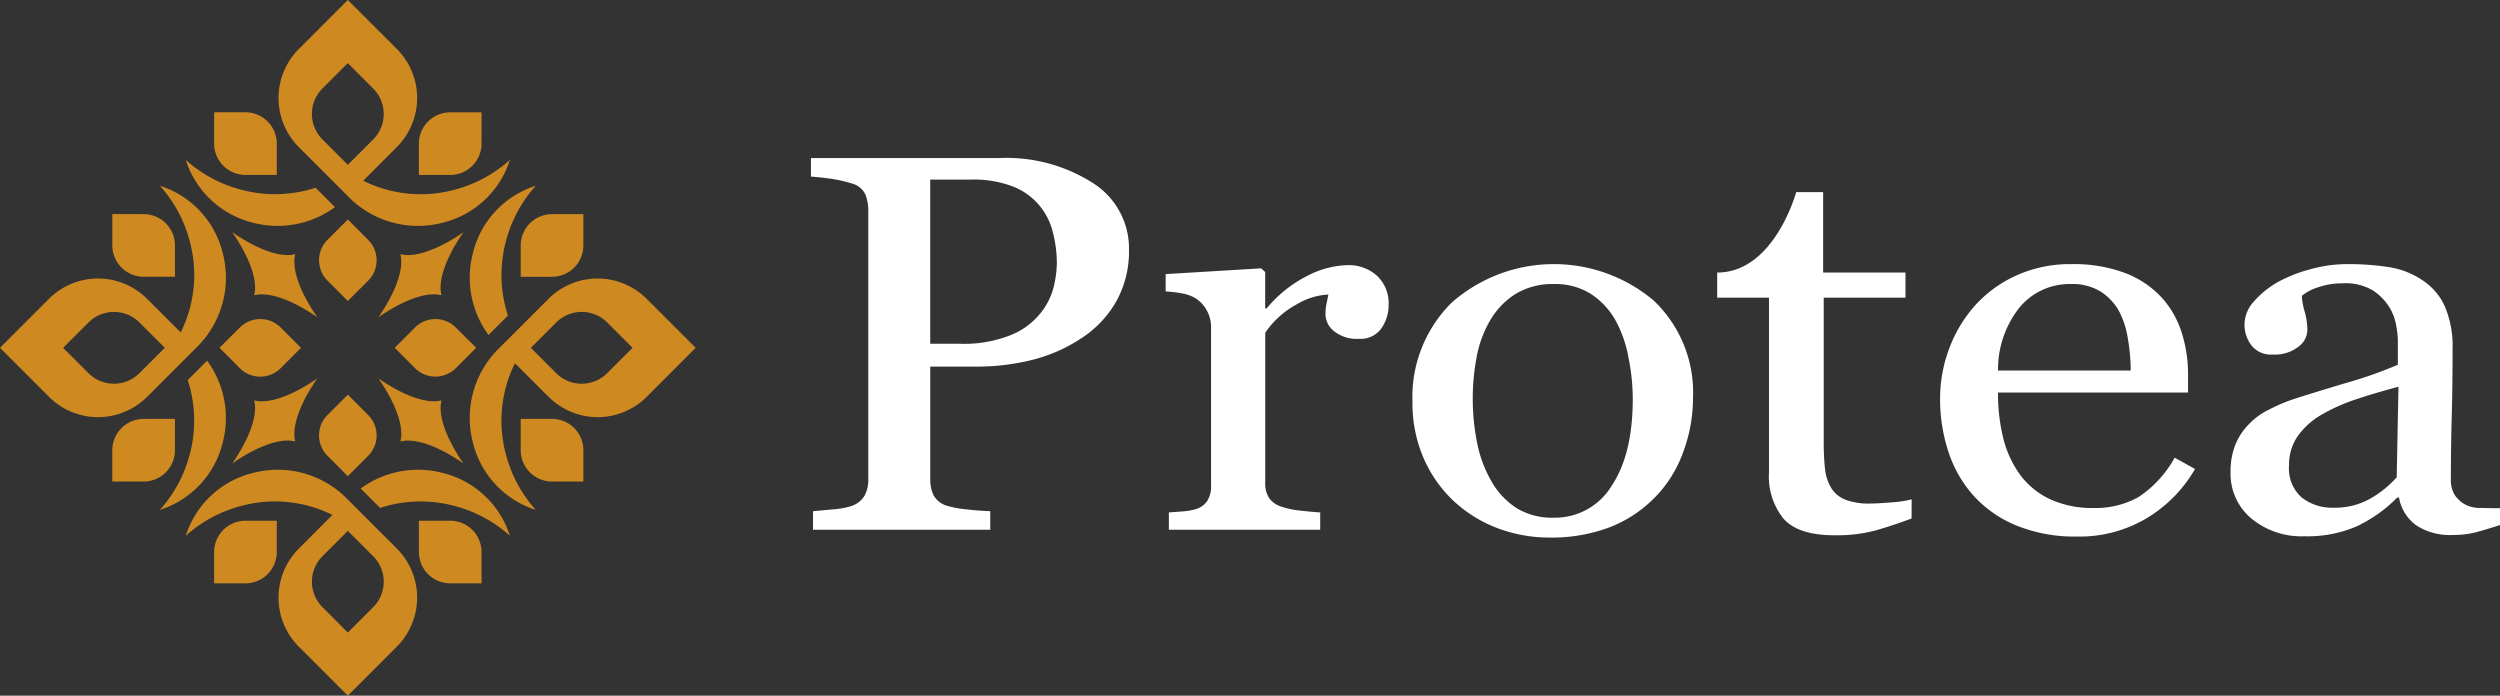 <svg xmlns="http://www.w3.org/2000/svg" width="256.848" height="71.472" viewBox="0 0 256.848 71.472"><rect x="0" y="0" width="256.848" height="71.472" fill="#333333" stroke="none"/><g transform="translate(128.424 35.736)"><g transform="translate(-128.424 -35.736)"><g transform="translate(83.312 16.239)"><path d="M204.107,42.836a10.581,10.581,0,0,1-1.3,5.287,10.994,10.994,0,0,1-3.6,3.806,16.289,16.289,0,0,1-4.993,2.208,23.263,23.263,0,0,1-5.771.7h-4.756V66.408a3.773,3.773,0,0,0,.342,1.651,2.331,2.331,0,0,0,1.423,1.093,10.571,10.571,0,0,0,1.9.349c.908.106,1.741.167,2.5.19V71.6h-18.21V69.693c.479-.038,1.172-.1,2.079-.19a7.985,7.985,0,0,0,1.9-.349,2.533,2.533,0,0,0,1.3-1.021,3.324,3.324,0,0,0,.4-1.724V38.849a4.583,4.583,0,0,0-.3-1.7,2.116,2.116,0,0,0-1.405-1.128,13.93,13.93,0,0,0-2.259-.5c-.746-.1-1.386-.165-1.927-.2V33.414H190.8a16.483,16.483,0,0,1,9.611,2.574A7.953,7.953,0,0,1,204.107,42.836Zm-9.089,6.511a6.933,6.933,0,0,0,1.346-2.677,10.877,10.877,0,0,0,.33-2.492,12.659,12.659,0,0,0-.408-3.121,6.7,6.7,0,0,0-4.139-4.733,11.183,11.183,0,0,0-4.247-.7h-4.216V52.493h3.053a12.936,12.936,0,0,0,5.243-.9A7.537,7.537,0,0,0,195.018,49.347Z" transform="translate(-171.426 -33.414)" fill="#fff"/><path d="M269.33,60.125a4.157,4.157,0,0,1-.75,2.439,2.624,2.624,0,0,1-2.3,1.063,3.724,3.724,0,0,1-2.555-.784,2.269,2.269,0,0,1-.881-1.722,5.1,5.1,0,0,1,.1-1.076c.069-.323.133-.645.2-.968a7.1,7.1,0,0,0-3.29,1.025,9.255,9.255,0,0,0-3.2,2.9V78.455a2.671,2.671,0,0,0,.4,1.532,2.44,2.44,0,0,0,1.27.888,8.7,8.7,0,0,0,1.933.4c.784.091,1.467.152,2.045.19v1.777H246.753V81.467c.461-.038.933-.07,1.421-.108a6.183,6.183,0,0,0,1.27-.214,2.115,2.115,0,0,0,1.243-.849,2.787,2.787,0,0,0,.4-1.57V62.356a3.424,3.424,0,0,0-.434-1.638,3.386,3.386,0,0,0-1.211-1.291,4.221,4.221,0,0,0-1.344-.469,13.24,13.24,0,0,0-1.674-.2V56.978l9.805-.592.419.376V60.5h.15a13.089,13.089,0,0,1,4.125-3.313,9.45,9.45,0,0,1,4.155-1.129,4.313,4.313,0,0,1,3.066,1.1A3.847,3.847,0,0,1,269.33,60.125Z" transform="translate(-209.977 -45.056)" fill="#fff"/><path d="M327.417,69.592a15.863,15.863,0,0,1-.989,5.5,12.754,12.754,0,0,1-2.809,4.589,13.118,13.118,0,0,1-4.788,3.2,16.91,16.91,0,0,1-6.109,1.048,15.133,15.133,0,0,1-5.357-.953,13.681,13.681,0,0,1-4.518-2.787,13.2,13.2,0,0,1-3.1-4.4,14.212,14.212,0,0,1-1.152-5.828,13.631,13.631,0,0,1,4.028-10.17,15.908,15.908,0,0,1,20.768-.2A13.021,13.021,0,0,1,327.417,69.592Zm-6.189.051a21.586,21.586,0,0,0-.45-4.262,12.572,12.572,0,0,0-1.346-3.812,7.8,7.8,0,0,0-2.517-2.677,6.847,6.847,0,0,0-3.8-1.01,7.265,7.265,0,0,0-3.939,1.025,7.889,7.889,0,0,0-2.65,2.794,11.624,11.624,0,0,0-1.35,3.746,22.528,22.528,0,0,0-.387,4.063,22.914,22.914,0,0,0,.465,4.774,12.833,12.833,0,0,0,1.483,3.915,7.947,7.947,0,0,0,2.559,2.707,7,7,0,0,0,3.82.981,6.806,6.806,0,0,0,5.931-3.256Q321.231,75.38,321.228,69.643Z" transform="translate(-236.791 -44.939)" fill="#fff"/><path d="M382.985,74.144q-1.942.724-3.677,1.223a15.5,15.5,0,0,1-4.248.5q-3.7,0-5.215-1.683a6.859,6.859,0,0,1-1.509-4.746V51.459h-5.323V48.877c5.875,0,8.117-8.264,8.117-8.264H373.9v8.264h8.459v2.582h-8.4V66.285a24.44,24.44,0,0,0,.135,2.785,4.791,4.791,0,0,0,.643,1.95,2.97,2.97,0,0,0,1.435,1.188,6.809,6.809,0,0,0,2.57.4q.746,0,2.2-.123a10.478,10.478,0,0,0,2.05-.309Z" transform="translate(-269.903 -37.114)" fill="#fff"/><path d="M436.329,76.882a14.084,14.084,0,0,1-4.964,5.057,13.469,13.469,0,0,1-7.142,1.885,15.9,15.9,0,0,1-6.236-1.129,12.173,12.173,0,0,1-4.41-3.066,12.557,12.557,0,0,1-2.586-4.524,17.276,17.276,0,0,1-.854-5.462,14.585,14.585,0,0,1,.913-5.069,13.962,13.962,0,0,1,2.674-4.486,12.814,12.814,0,0,1,4.233-3.079,13.35,13.35,0,0,1,5.667-1.173,15.013,15.013,0,0,1,5.528.917,9.881,9.881,0,0,1,3.74,2.506,9.625,9.625,0,0,1,2.046,3.55,14.1,14.1,0,0,1,.674,4.442v1.775H416.089a18.944,18.944,0,0,0,.552,4.746,10.788,10.788,0,0,0,1.749,3.749,8.071,8.071,0,0,0,3.053,2.468,10.265,10.265,0,0,0,4.484.9,8.955,8.955,0,0,0,4.59-1.12,11.5,11.5,0,0,0,3.721-4.047Zm-6.606-10.115a19.785,19.785,0,0,0-.285-3.224,9.181,9.181,0,0,0-.911-2.87,5.714,5.714,0,0,0-1.883-2.012,5.569,5.569,0,0,0-3.081-.779,6.668,6.668,0,0,0-5.217,2.35,10.213,10.213,0,0,0-2.257,6.534Z" transform="translate(-294.126 -44.939)" fill="#fff"/><path d="M499.225,82.641q-1.4.456-2.462.741a9.537,9.537,0,0,1-2.411.281,6.311,6.311,0,0,1-3.721-.984,4.453,4.453,0,0,1-1.781-2.866h-.18a14.557,14.557,0,0,1-4.167,2.962,12.774,12.774,0,0,1-5.367,1.021,8.1,8.1,0,0,1-5.458-1.826,6,6,0,0,1-2.135-4.789,7.439,7.439,0,0,1,.474-2.747,6.475,6.475,0,0,1,1.437-2.18,7.147,7.147,0,0,1,1.974-1.439,17.857,17.857,0,0,1,2.3-1.01q1.344-.456,5.453-1.693a44.69,44.69,0,0,0,5.549-1.937V63.511a10.27,10.27,0,0,0-.167-1.348,5.208,5.208,0,0,0-.7-1.885,5.531,5.531,0,0,0-1.69-1.735,5.472,5.472,0,0,0-3.094-.736,7.641,7.641,0,0,0-2.553.414,4.807,4.807,0,0,0-1.661.877,6.673,6.673,0,0,0,.285,1.585,7.413,7.413,0,0,1,.285,1.936,2.214,2.214,0,0,1-.943,1.722,3.963,3.963,0,0,1-2.616.784,2.536,2.536,0,0,1-2.2-.958,3.506,3.506,0,0,1-.7-2.142,3.571,3.571,0,0,1,.972-2.361,9.5,9.5,0,0,1,2.525-2.024,14.909,14.909,0,0,1,3.262-1.276,14.027,14.027,0,0,1,3.734-.528,26.832,26.832,0,0,1,4.382.315,8.474,8.474,0,0,1,3.392,1.329,6.332,6.332,0,0,1,2.316,2.7,10.464,10.464,0,0,1,.794,4.4q0,3.85-.085,6.819t-.091,6.5a2.986,2.986,0,0,0,.4,1.665,3.134,3.134,0,0,0,1.238,1.054,3.368,3.368,0,0,0,1.42.266c.649.019,1.314.028,1.988.028ZM488.794,68.434q-2.54.675-4.456,1.323a18.833,18.833,0,0,0-3.559,1.613,7.723,7.723,0,0,0-2.36,2.174,5.1,5.1,0,0,0-.867,2.98,3.974,3.974,0,0,0,1.3,3.288,5.079,5.079,0,0,0,3.3,1.05,7.365,7.365,0,0,0,3.74-.93,10.717,10.717,0,0,0,2.719-2.193Z" transform="translate(-325.689 -44.939)" fill="#fff"/></g><g transform="translate(23.861 23.859)"><g transform="translate(0 15.021)"><path d="M49.1,88.733c1.787-2.584,2.645-5,2.25-6.475,1.477.4,3.894-.466,6.48-2.255-1.791,2.584-2.652,5-2.257,6.479C54.094,86.08,51.679,86.942,49.1,88.733Z" transform="translate(-49.098 -80.002)" fill="#cf8921"/></g><g transform="translate(15.022)"><path d="M80.008,57.822c1.786-2.587,2.647-5,2.247-6.477,1.484.4,3.895-.464,6.48-2.251-1.789,2.582-2.651,5-2.251,6.474C85,55.169,82.589,56.034,80.008,57.822Z" transform="translate(-80.008 -49.094)" fill="#cf8921"/></g><path d="M49.1,49.094c2.583,1.788,5,2.647,6.473,2.253-.4,1.478.468,3.894,2.257,6.476-2.586-1.788-5-2.649-6.48-2.255C51.751,54.091,50.885,51.677,49.1,49.094Z" transform="translate(-49.098 -49.094)" fill="#cf8921"/><g transform="translate(15.022 15.024)"><path d="M80.008,80.008c2.586,1.786,5,2.65,6.476,2.249-.4,1.481.465,3.9,2.251,6.479-2.583-1.79-5-2.65-6.474-2.251C82.661,85,81.8,82.589,80.008,80.008Z" transform="translate(-80.008 -80.008)" fill="#cf8921"/></g></g><g transform="translate(40.549 19.088)"><g transform="translate(0 2.909)"><g transform="translate(0 10.781)"><path d="M89.713,72.494a2.962,2.962,0,0,1-4.185,0L83.436,70.4l2.092-2.088a2.958,2.958,0,0,1,4.185,0L91.806,70.4Z" transform="translate(-83.436 -67.445)" fill="#cf8921"/></g><g transform="translate(7.699)"><g transform="translate(5.248)"><g transform="translate(0 21.036)"><path d="M113.3,94.987a3.224,3.224,0,0,1-3.222-3.22V88.547H113.3a3.222,3.222,0,0,1,3.214,3.221l0,3.22Z" transform="translate(-110.076 -88.547)" fill="#cf8921"/></g><path d="M113.295,51.7a3.222,3.222,0,0,0,3.219-3.22l0-3.217h-3.217a3.221,3.221,0,0,0-3.219,3.216V51.7Z" transform="translate(-110.076 -45.262)" fill="#cf8921"/></g><path d="M99.62,75.751a9.644,9.644,0,0,0,6.454,6.9,13.6,13.6,0,0,1-3.045-5.62,13.229,13.229,0,0,1,.906-9.445l3.457,3.45a7.129,7.129,0,0,0,10.072.007L122.5,66l-5.038-5.038a7.133,7.133,0,0,0-10.073,0l-5.011,5.009A10.011,10.011,0,0,0,99.62,75.751ZM105.57,66l2.614-2.613a3.7,3.7,0,0,1,5.219,0L116.016,66,113.4,68.611a3.7,3.7,0,0,1-5.221,0Z" transform="translate(-99.277 -52.263)" fill="#cf8921"/></g></g><path d="M103.221,52.611a13.45,13.45,0,0,1-.183-7.714,13.6,13.6,0,0,1,3.045-5.62,9.642,9.642,0,0,0-6.454,6.9,9.966,9.966,0,0,0,1.6,8.427Z" transform="translate(-91.588 -39.277)" fill="#cf8921"/></g><g transform="translate(0 19.088)"><g transform="translate(22.552 13.691)"><path d="M48.5,68.313a2.961,2.961,0,0,1,4.184,0l2.093,2.094L52.681,72.5a2.958,2.958,0,0,1-4.184,0L46.4,70.4Z" transform="translate(-46.404 -67.448)" fill="#cf8921"/></g><g transform="translate(11.537 2.91)"><path d="M26.955,45.264a3.224,3.224,0,0,1,3.222,3.22V51.7H26.955a3.223,3.223,0,0,1-3.213-3.221l0-3.22Z" transform="translate(-23.739 -45.264)" fill="#cf8921"/><g transform="translate(0 21.037)"><path d="M26.958,88.554a3.222,3.222,0,0,0-3.219,3.22l0,3.217h3.217a3.221,3.221,0,0,0,3.219-3.216V88.551Z" transform="translate(-23.739 -88.551)" fill="#cf8921"/></g></g><path d="M22.88,46.175a9.646,9.646,0,0,0-6.453-6.9,13.606,13.606,0,0,1,3.045,5.62,13.225,13.225,0,0,1-.906,9.444l-3.457-3.449a7.129,7.129,0,0,0-10.072-.008L0,55.924l5.038,5.039a7.133,7.133,0,0,0,10.073,0l5.01-5.009A10.008,10.008,0,0,0,22.88,46.175Zm-5.95,9.747-2.614,2.613a3.7,3.7,0,0,1-5.219,0L6.485,55.924,9.1,53.315a3.7,3.7,0,0,1,5.221,0Z" transform="translate(0 -39.277)" fill="#cf8921"/><path d="M36.662,78.245a13.445,13.445,0,0,1,.184,7.714A13.591,13.591,0,0,1,33.8,91.578a9.641,9.641,0,0,0,6.453-6.9,9.963,9.963,0,0,0-1.6-8.427Z" transform="translate(-17.374 -58.284)" fill="#cf8921"/></g><g transform="translate(19.088)"><g transform="translate(2.909)"><g transform="translate(10.781 22.552)"><path d="M72.494,48.5a2.962,2.962,0,0,1,0,4.185L70.4,54.774l-2.088-2.093a2.959,2.959,0,0,1,0-4.185L70.4,46.4Z" transform="translate(-67.444 -46.404)" fill="#cf8921"/></g><g transform="translate(0 11.536)"><g transform="translate(21.037)"><path d="M94.987,26.954a3.224,3.224,0,0,1-3.22,3.222H88.547V26.954a3.222,3.222,0,0,1,3.221-3.213l3.22,0Z" transform="translate(-88.547 -23.738)" fill="#cf8921"/></g><path d="M51.7,26.958a3.222,3.222,0,0,0-3.22-3.22l-3.217,0v3.217a3.221,3.221,0,0,0,3.216,3.219H51.7Z" transform="translate(-45.261 -23.738)" fill="#cf8921"/></g><path d="M75.751,22.88a9.645,9.645,0,0,0,6.9-6.453,13.607,13.607,0,0,1-5.62,3.045,13.226,13.226,0,0,1-9.445-.906l3.45-3.458a7.13,7.13,0,0,0,.007-10.072L66,0,60.964,5.038a7.133,7.133,0,0,0,0,10.073l5.009,5.01A10.008,10.008,0,0,0,75.751,22.88ZM66,16.931l-2.613-2.614a3.7,3.7,0,0,1,0-5.219L66,6.484,68.611,9.1a3.7,3.7,0,0,1,0,5.221Z" transform="translate(-52.263)" fill="#cf8921"/></g><path d="M52.61,36.662a13.45,13.45,0,0,1-7.714.184,13.6,13.6,0,0,1-5.62-3.045,9.644,9.644,0,0,0,6.9,6.453,9.962,9.962,0,0,0,8.428-1.6Z" transform="translate(-39.276 -17.374)" fill="#cf8921"/></g><g transform="translate(19.088 40.549)"><g transform="translate(13.691)"><path d="M68.312,89.713a2.962,2.962,0,0,1,0-4.185l2.094-2.092,2.088,2.092a2.959,2.959,0,0,1,0,4.185L70.4,91.806Z" transform="translate(-67.447 -83.436)" fill="#cf8921"/></g><g transform="translate(0 7.699)"><g transform="translate(2.91 5.248)"><path d="M45.264,113.3a3.224,3.224,0,0,1,3.22-3.222H51.7V113.3a3.222,3.222,0,0,1-3.22,3.214l-3.22,0Z" transform="translate(-45.264 -110.076)" fill="#cf8921"/><g transform="translate(21.037)"><path d="M88.553,113.295a3.221,3.221,0,0,0,3.219,3.219l3.217,0v-3.217a3.221,3.221,0,0,0-3.216-3.219H88.55Z" transform="translate(-88.55 -110.076)" fill="#cf8921"/></g></g><path d="M46.175,99.62a9.647,9.647,0,0,0-6.9,6.454,13.612,13.612,0,0,1,5.621-3.045,13.228,13.228,0,0,1,9.444.906l-3.449,3.457a7.129,7.129,0,0,0-.008,10.072l5.039,5.037,5.038-5.039a7.132,7.132,0,0,0,0-10.073l-5.009-5.011A10.013,10.013,0,0,0,46.175,99.62Zm9.747,5.95,2.613,2.614a3.7,3.7,0,0,1,0,5.219l-2.613,2.613L53.314,113.4a3.694,3.694,0,0,1,0-5.22Z" transform="translate(-39.276 -99.277)" fill="#cf8921"/></g><path d="M78.245,103.221a13.453,13.453,0,0,1,7.714-.183,13.6,13.6,0,0,1,5.619,3.045,9.641,9.641,0,0,0-6.9-6.454,9.966,9.966,0,0,0-8.427,1.6Z" transform="translate(-58.283 -91.588)" fill="#cf8921"/></g></g></g></svg>